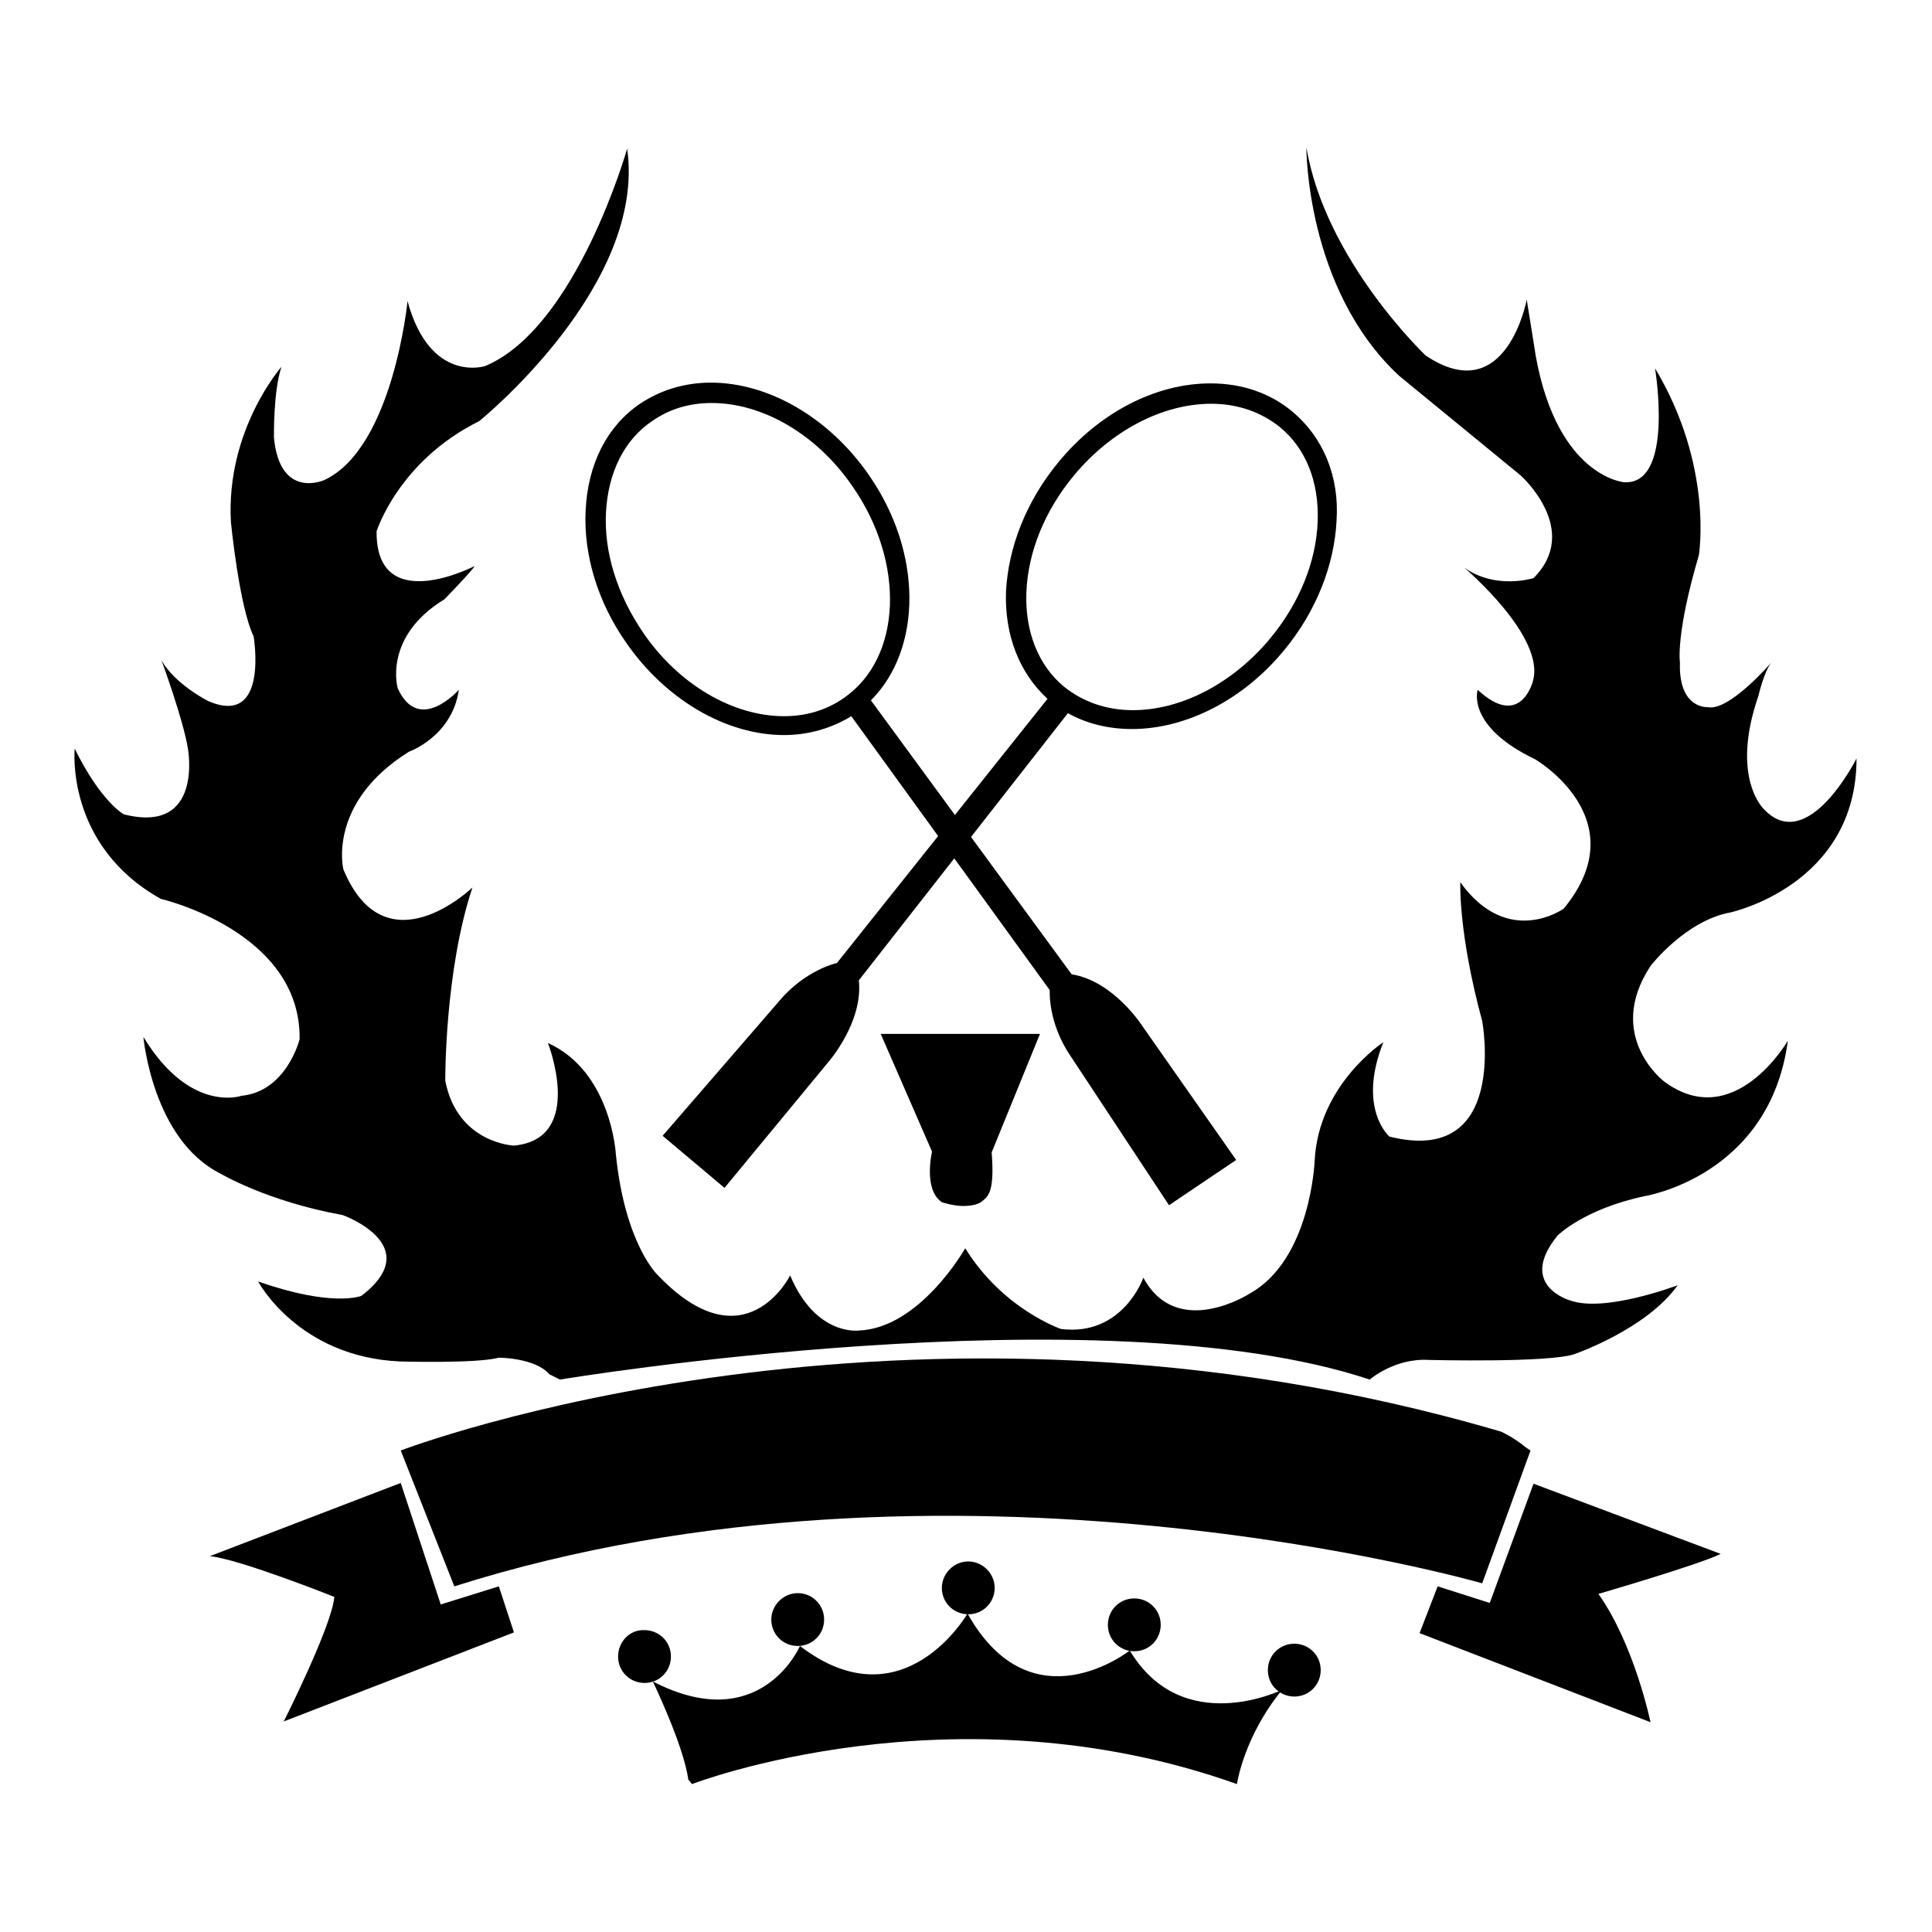<?xml version="1.0" encoding="utf-8"?>
<!-- Svg Vector Icons : http://www.onlinewebfonts.com/icon -->
<!DOCTYPE svg PUBLIC "-//W3C//DTD SVG 1.1//EN" "http://www.w3.org/Graphics/SVG/1.1/DTD/svg11.dtd">
<svg version="1.1" xmlns="http://www.w3.org/2000/svg" xmlns:xlink="http://www.w3.org/1999/xlink" x="0px" y="0px" viewBox="0 0 256 256" enable-background="new 0 0 256 256" xml:space="preserve">
<g><g><path fill="#000000" d="M91.7,236.4c0,0,34.6-13.4,72.2,0c0,0,0.9-6.3,6-12.5c0,0-13.2,6.5-20.2-5.2c0,0-13,10.3-21.5-4.9c0,0-8.5,14.8-22.2,4.3c0,0-5.2,12.1-19.5,4.7c0,0,4.1,8.5,4.7,13L91.7,236.4z"/><path fill="#000000" d="M124.8,210.4c0,2,1.6,3.5,3.5,3.5c2,0,3.5-1.6,3.5-3.5c0-1.9-1.6-3.5-3.5-3.5C126.4,206.9,124.8,208.5,124.8,210.4z"/><path fill="#000000" d="M146.8,215.3c0,2,1.6,3.5,3.5,3.5c2,0,3.5-1.6,3.5-3.5c0-2-1.6-3.5-3.5-3.5C148.3,211.8,146.8,213.4,146.8,215.3z"/><path fill="#000000" d="M168,221.3c0,2,1.6,3.5,3.5,3.5c2,0,3.5-1.6,3.5-3.5c0-2-1.6-3.5-3.5-3.5S168,219.3,168,221.3z"/><path fill="#000000" d="M109.2,214.6c0,2-1.6,3.5-3.5,3.5c-2,0-3.5-1.6-3.5-3.5s1.6-3.5,3.5-3.5C107.7,211.1,109.2,212.7,109.2,214.6z"/><path fill="#000000" d="M81.9,219.5c0,2,1.6,3.5,3.5,3.5c2,0,3.5-1.6,3.5-3.5c0-2-1.6-3.5-3.5-3.5C83.5,215.9,81.9,217.5,81.9,219.5z"/><path fill="#000000" d="M202.8,192.2l-6.4,17.6c0,0-70.7-20.4-136.2,0.4l-7.1-18c0,0,66.9-25.7,145.8-2.5c0,0,1.6,0.7,3.3,2.1L202.8,192.2z"/><path fill="#000000" d="M203.2,196.6l-5.8,15.8l-6.9-2.2l-2.4,6.2l30.6,11.8c0,0-2.1-10.2-6.9-17c0,0,13.4-3.9,16.2-5.3L203.2,196.6z"/><path fill="#000000" d="M53.1,196.5l5.3,16.1l7.7-2.4l2,6.1l-30.5,11.8c0,0,6.4-12.7,6.7-16.5c0,0-12.5-5-16.5-5.4L53.1,196.5z"/><path fill="#000000" d="M74.2,182.8c0,0,71.5-11.9,107.3,0c0,0,3.3-2.9,7.9-2.6c0,0,16.1,0.4,19.3-0.8c0,0,9.5-3.3,13.6-9.1c0,0-9.7,3.7-14.3,2c0,0-7-2-1.6-8.6c0,0,3.5-3.5,11.5-5.2c0,0,16.6-2.6,19-20.6c0,0-7.1,12.3-16.4,5.4c0,0-7.9-6-1.8-15.3c0,0,4.6-6,10.6-7.1c0,0,16.7-3.6,16.7-20.4c0,0-6.4,12.8-12.2,6.8c0,0-4.6-4.1-0.8-15.1c0,0,0.7-3.1,1.7-4.4c0,0-5.6,6.5-8.4,5.9c0,0-3.9,0.3-3.7-5.9c0,0-0.6-3.7,2.5-14.2c0,0,2-11.8-5.8-24.8c0,0,2.6,15.5-4.1,15.1c0,0-8.8-0.7-11.7-16.7l-1.2-7.5c0,0-2.7,14.6-13.4,7.4c0,0-13.3-12.6-15.8-27.6c0,0-0.1,18.8,12.3,30.3L201.5,63c0,0,8.1,7.2,1.7,13.6c0,0-5,1.6-9.2-1.4c0,0,10.9,9.2,9.1,15.1c0,0-1.6,6.4-7.3,1.1c0,0-1.6,4.8,7.6,9.2c0,0,13.6,7.9,3.8,19.8c0,0-7.4,5.3-13.7-3.5c0,0-0.3,6.6,2.9,18.4c0,0,3.6,19.3-12.3,15.3c0,0-4.3-3.7-0.8-12.5c0,0-8.6,5.6-9.1,15.7c0,0-0.5,13.1-8.6,17.6c0,0-9.6,6.2-14.1-2.1c0,0-2.7,7.8-10.9,6.8c0,0-7.7-2.6-12.7-10.7c0,0-6,10.6-14.1,10.9c0,0-5.7,0.8-9.1-7.3c0,0-6,12.1-17.6-0.1c0,0-4.3-4.1-5.5-16c0,0-0.6-10.9-9-14.7c0,0,5,12.7-4.5,13.6c0,0-7.5-0.3-9.1-8.6c0,0-0.1-14.5,3.6-25.6c0,0-11.5,11.1-17.1-2.4c0,0-2.2-8.8,8.7-15.6c0,0,5.7-2,6.6-8.2c0,0-5.3,6-8.1-0.2c0,0-2-6.8,6.2-11.8c0,0,3.6-3.7,4-4.4c0,0-13.1,6.8-13-4.6c0,0,2.9-9.3,13.6-14.6c0,0,22.2-17.9,19.6-36.1c0,0-6.7,23.7-18.8,28.8c0,0-7.3,2.4-10.3-8.6c0,0-1.9,19.4-11,23.7c0,0-5.9,2.7-6.7-5.6c0,0-0.1-6.2,1-9.4c0,0-7.4,8.4-6.7,20.6c0,0,1.1,11.2,3,15.1c0,0,2.1,12.1-6,8.6c0,0-4.4-2.2-6.2-5.4c0,0,2.9,7.9,3.5,11.7c0,0,2.1,11.4-8.5,8.7c0,0-3-1.6-6.5-8.7c0,0-1.3,12.8,11.4,19.9c0,0,18.6,4.3,18.4,18.6c0,0-1.7,6.9-7.7,7.5c0,0-6.8,2.4-13-7.8c0,0,1.2,13.6,10.2,18.1c0,0,6.2,3.7,16.2,5.5c0,0,11.2,4,2.5,10.7c0,0-3.7,1.6-13.7-1.9c0,0,5.3,10,18.8,10.6c0,0,10.1,0.3,13.1-0.5c0,0,4.8,0,6.7,2.2L74.2,182.8z"/><path fill="#000000" d="M151.4,136c0,0-3.8-6-9.4-6.9l-26.6-36.3c6.8-6.8,6.9-19.6-0.3-29.9c-5.2-7.5-13.2-12.2-20.9-12.2c-3.5,0-6.7,1-9.4,2.8c-4.4,3-6.9,8-7.2,14.1c-0.3,5.9,1.6,12.2,5.4,17.6c5.2,7.5,13.2,12.2,20.9,12.2c3.2,0,6.3-0.9,8.9-2.5l26.3,36.3c0,0-0.3,4.3,2.8,8.8l13,19.7l8.9-6L151.4,136z M103.9,94.9c-6.8,0-14-4.2-18.7-11.1c-3.4-5-5.2-10.6-4.9-16c0.3-5.2,2.4-9.5,6.1-12c2.3-1.6,4.9-2.4,7.9-2.4c6.8,0,14,4.2,18.7,11.1c7,10.1,6.5,22.7-1.2,28C109.5,94.1,106.8,94.9,103.9,94.9z"/><path fill="#000000" d="M123.5,152.6c0,0-1.2,5,1.3,6.7c0,0,1.5,0.5,2.8,0.5c1.1,0,2-0.2,2.5-0.6c0.9-0.7,1.7-1.4,1.3-6.5l6.4-15.7h-21.1L123.5,152.6z"/><path fill="#000000" d="M171.2,54.5c-2.9-2.4-6.6-3.7-10.8-3.7c-7.3,0-14.8,3.9-20.2,10.5c-4.2,5.1-6.6,11.2-6.9,17.1c-0.2,5.8,1.8,10.8,5.5,14.2l-27.9,35c0,0-4.2,0.9-7.7,5.1l-15.4,17.8l8.2,6.9l13.7-16.6c0,0,4.7-5.3,4.1-10.9l27.7-35.4c2.5,1.4,5.4,2.1,8.5,2.1c7.2,0,14.8-3.9,20.2-10.5c4.2-5.1,6.6-11.2,6.9-17.1C177.5,63.1,175.3,57.9,171.2,54.5z M174.6,69.1c-0.2,5.3-2.4,10.8-6.3,15.5c-4.9,5.9-11.7,9.5-18.2,9.5c-3.5,0-6.6-1.1-9.1-3.1c-3.4-2.8-5.2-7.3-5-12.5c0.2-5.3,2.4-10.8,6.3-15.5c4.9-5.9,11.7-9.5,18.2-9.5c3.5,0,6.6,1.1,9.1,3.1C173,59.4,174.8,63.8,174.6,69.1z"/></g></g>
</svg>